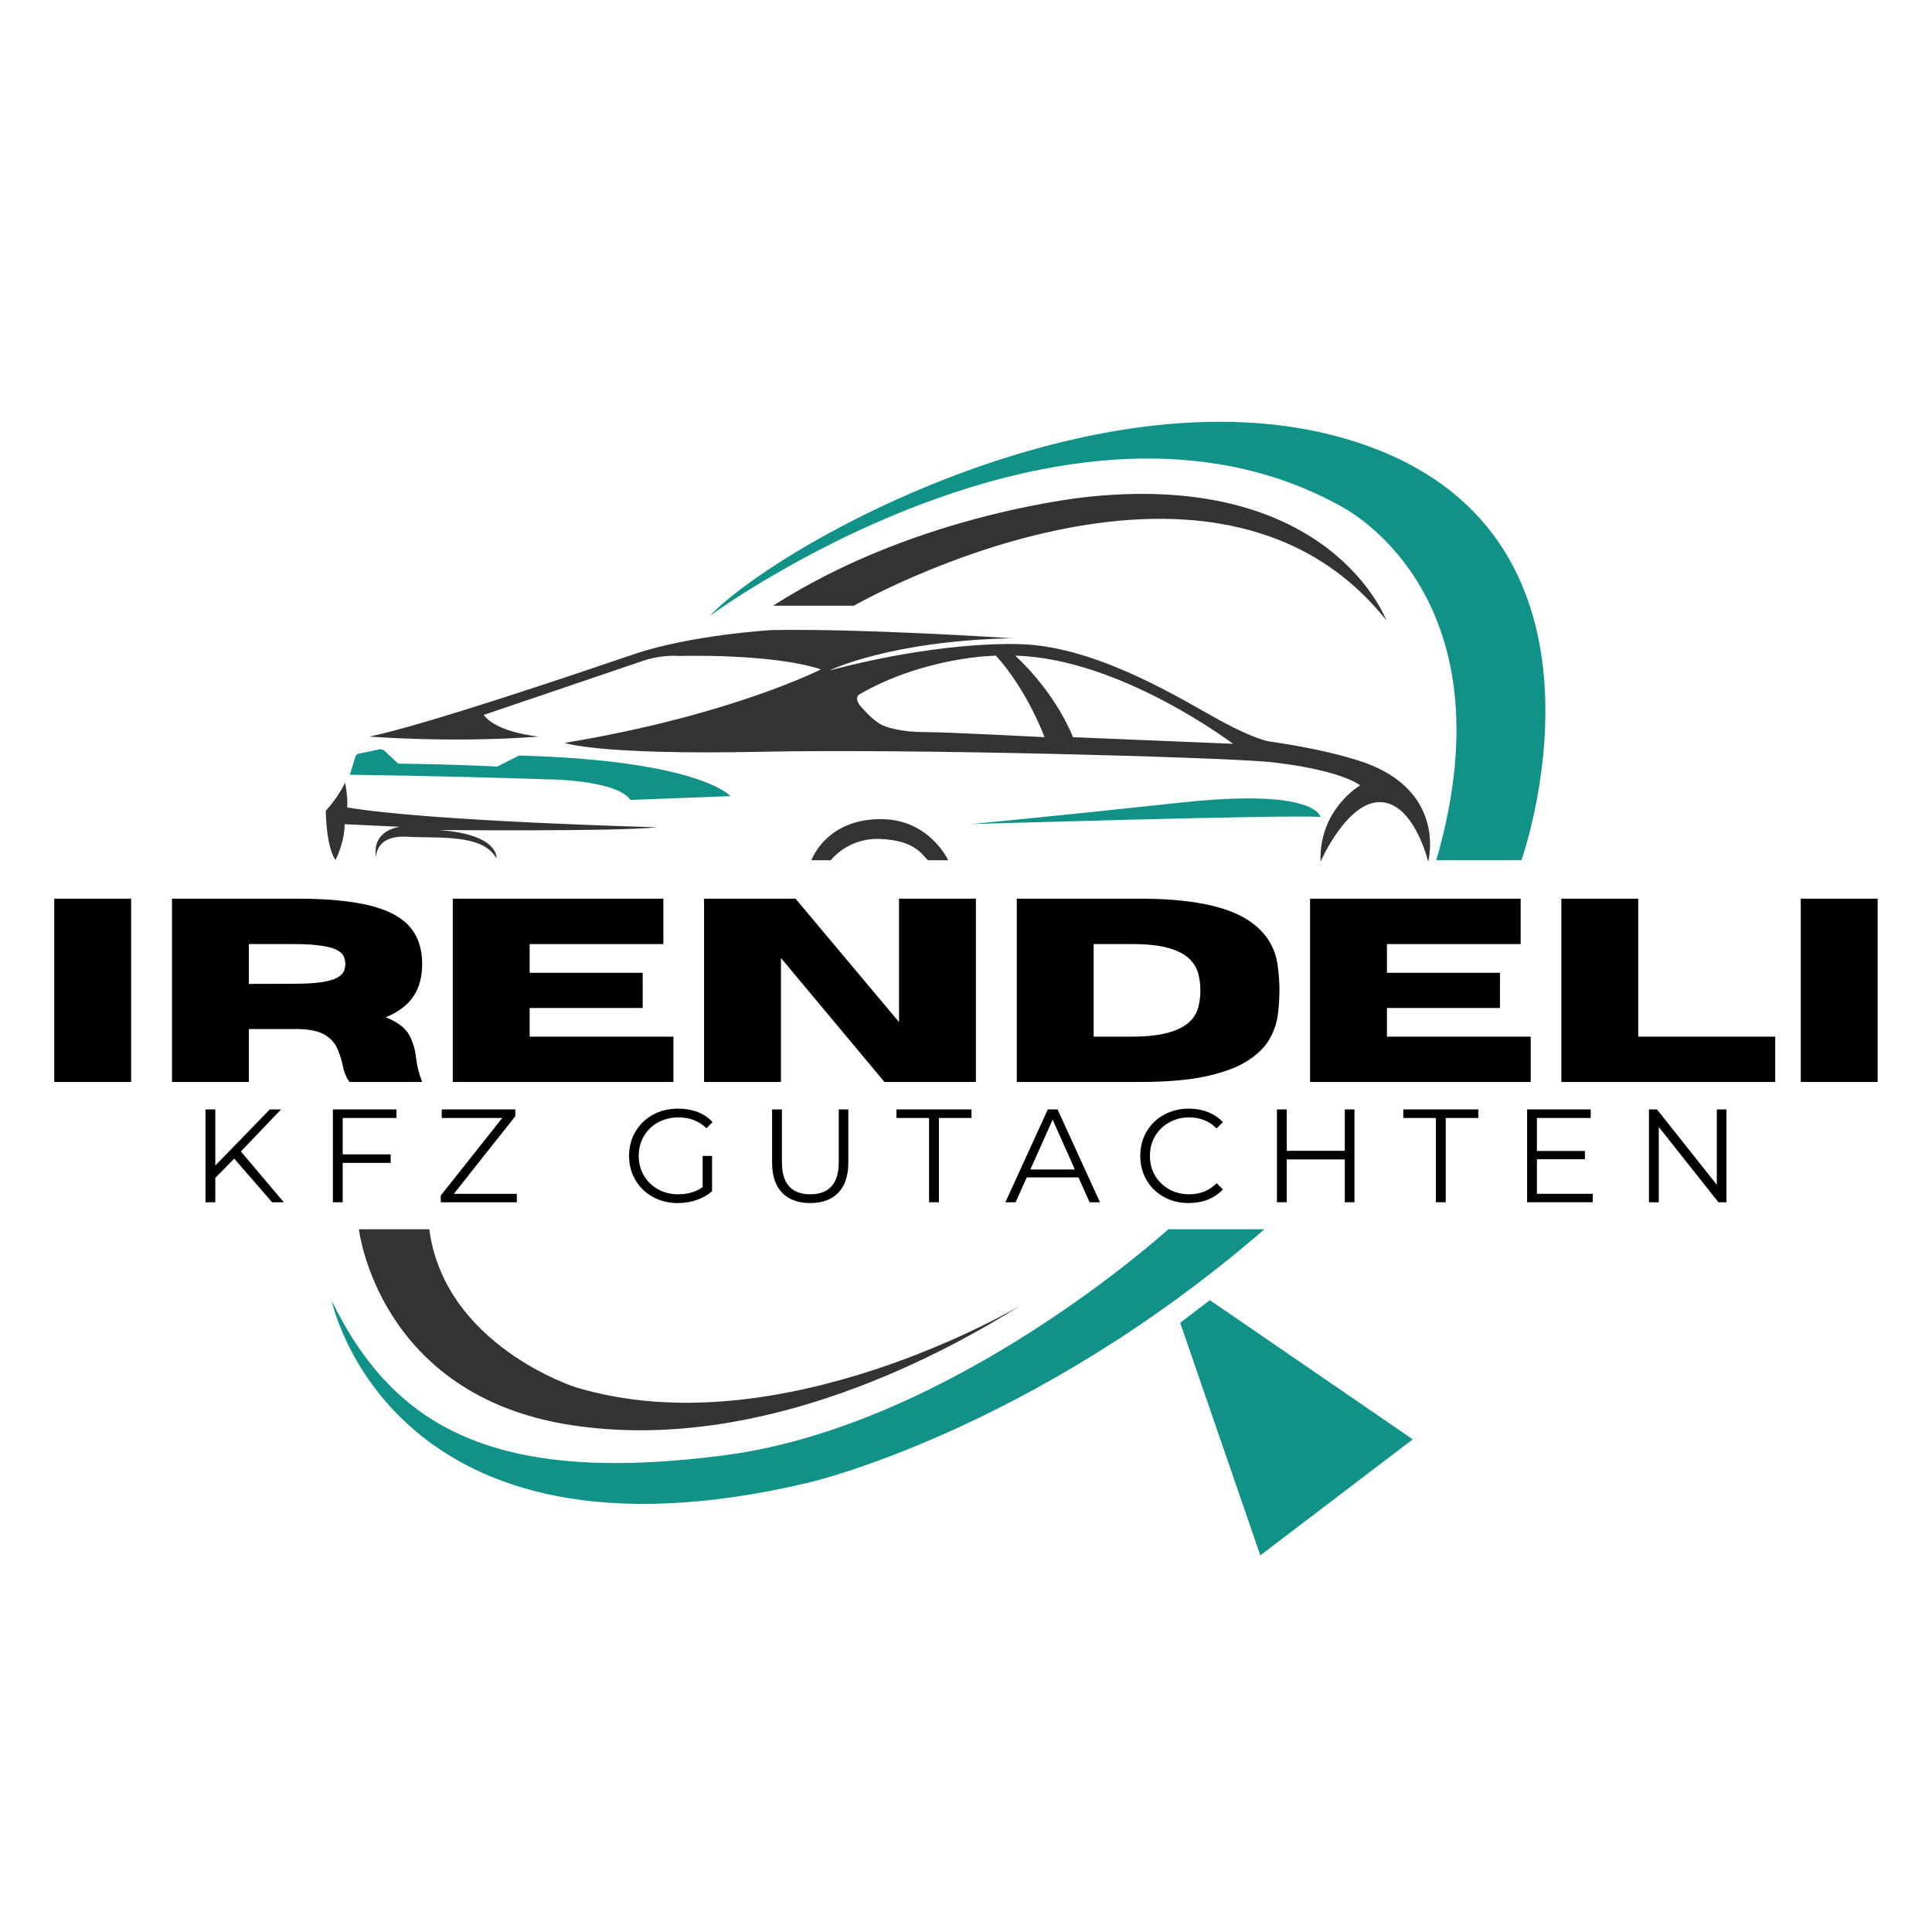 <svg xmlns="http://www.w3.org/2000/svg" xmlns:xlink="http://www.w3.org/1999/xlink" width="500" viewBox="0 0 375 375" height="500" preserveAspectRatio="xMidYMid meet"><defs><g></g><clipPath id="89c680b6c6"><path d="M 63.234 95 L 278 95 L 278 278 L 63.234 278 Z M 63.234 95 " clip-rule="nonzero"></path></clipPath><clipPath id="659395e5f6"><path d="M 229 252 L 275 252 L 275 302 L 229 302 Z M 229 252 " clip-rule="nonzero"></path></clipPath><clipPath id="225b1e403c"><path d="M 217.148 265.816 L 246.758 243.281 L 274.312 279.484 L 244.703 302.02 Z M 217.148 265.816 " clip-rule="nonzero"></path></clipPath><clipPath id="c8ef3407df"><path d="M 229.074 256.742 L 234.832 252.359 L 274.246 279.398 L 244.637 301.934 Z M 229.074 256.742 " clip-rule="nonzero"></path></clipPath></defs><path fill="#109288" d="M 188.5 159.957 C 188.5 159.957 203.387 158.555 229.48 155.754 C 255.578 152.953 256.281 158.559 256.281 158.559 C 249.012 158.121 188.5 159.957 188.5 159.957 Z M 67.91 150.383 C 67.91 150.383 85.516 150.582 105.801 151.258 C 105.801 151.258 119.578 151.246 122.383 155.273 L 141.777 154.527 C 141.777 154.527 135.953 147.609 100.75 146.648 L 96.504 148.793 C 96.504 148.793 88.84 148.355 77.281 148.223 L 74.641 145.734 C 74.375 145.48 74.004 145.375 73.645 145.449 L 69.621 146.281 C 69.32 146.344 69.082 146.562 68.992 146.855 Z M 137.707 119.586 C 137.707 119.586 206.539 68.883 259.871 98.043 C 259.871 98.043 294.023 114.359 278.785 166.965 L 295.309 166.965 C 295.309 166.965 316.617 107.238 268.016 87.535 C 219.414 67.832 152.156 104.613 137.707 119.586 Z M 226.77 238.598 C 226.77 238.598 184.996 276.691 140.598 282.473 C 96.199 288.254 76.492 277.219 64.41 252.523 C 64.41 252.523 75.707 307.168 157.148 287.727 C 157.148 287.727 200.234 277.742 245.422 238.598 Z M 226.77 238.598 " fill-opacity="1" fill-rule="nonzero"></path><g clip-path="url(#89c680b6c6)"><path fill="#333333" d="M 266 148.457 C 266 148.457 260.16 145.891 246.27 143.902 C 246.27 143.902 243.492 143.496 236.754 139.816 C 230.008 136.141 214.273 126.156 199.562 125.105 C 199.562 125.105 184.91 123.836 161 130.141 C 161 130.141 172.562 124.414 196.383 123.883 C 196.383 123.883 167.336 121.953 149.707 122.301 C 149.707 122.301 134.059 123.234 123.082 126.973 C 112.109 130.711 82.449 140.75 71.707 142.969 C 71.707 142.969 87.707 144.254 104.633 142.969 C 104.633 142.969 96.461 142.27 93.891 138.766 L 124.836 128.258 C 124.836 128.258 128.074 127.059 131.84 127.324 C 131.84 127.324 149.707 126.77 159.336 129.922 C 159.336 129.922 141.91 138.852 109.598 144.195 C 109.598 144.195 116.078 146.59 147.836 145.918 C 176.789 145.309 235.41 146.938 246.152 147.875 C 246.152 147.875 258.996 149.043 264.016 152.426 C 264.016 152.426 255.961 157.098 256.309 167.258 C 256.309 167.258 261.449 155.465 267.984 155.695 C 274.523 155.93 277.211 167.258 277.211 167.258 C 277.211 167.258 280.711 154.41 266 148.457 Z M 179.359 142.094 C 175.039 142.094 172.121 141.219 171.012 140.633 C 169.902 140.047 168.387 138.648 167.043 137.07 C 165.699 135.496 166.75 134.793 166.75 134.793 C 179.652 127.379 193.312 127.262 193.312 127.262 C 199.445 134.035 202.746 143.082 202.746 143.082 C 202.746 143.082 183.684 142.094 179.359 142.094 Z M 208.262 143.086 C 204.523 133.863 197.055 127.266 197.055 127.266 C 217.434 127.766 239.32 144.371 239.32 144.371 Z M 66.977 151.902 C 66.977 151.902 65.867 154.469 63.238 157.391 C 63.238 157.391 63.238 164.047 65.105 166.965 C 65.105 166.965 66.844 163.711 66.902 159.973 L 77.629 160.484 C 77.629 160.484 72.113 161.008 72.988 166.438 C 72.988 166.438 72.727 162.059 79.031 162.41 C 85.336 162.762 93.656 161.797 96.371 166.613 C 96.371 166.613 96.996 161.922 85.07 161.098 C 85.07 161.098 119.75 161.445 127.547 160.57 C 127.547 160.57 83.406 159.434 67.383 156.719 C 67.387 156.719 67.59 154.965 66.977 151.902 Z M 161.262 166.965 C 161.262 166.965 164.59 162.496 171.07 162.848 C 177.551 163.199 178.867 165.738 180.094 166.965 L 184.035 166.965 C 184.035 166.965 180.441 159.082 171.16 158.996 C 161.875 158.906 158.375 164.773 157.496 166.965 Z M 269.066 120.375 C 269.066 120.375 258.414 91.699 211.703 96.379 C 211.703 96.379 178.426 99.359 150.055 117.57 L 165.727 117.57 C 165.73 117.574 235.176 77.812 269.066 120.375 Z M 69.664 238.598 C 69.664 238.598 73.34 270.828 110.82 276.605 C 148.301 282.383 184.559 261.895 198.219 253.312 C 198.219 253.312 151.457 281.336 111.695 269.25 C 111.695 269.25 86.301 261.195 83.324 238.598 Z M 69.664 238.598 " fill-opacity="1" fill-rule="nonzero"></path></g><g fill="#000000" fill-opacity="1"><g transform="translate(6.563, 210.01)"><g><path d="M 18.891 0 L 3.969 0 L 3.969 -35.578 L 18.891 -35.578 Z M 18.891 0 "></path></g></g></g><g fill="#000000" fill-opacity="1"><g transform="translate(29.414, 210.01)"><g><path d="M 52.531 0 L 38.422 0 C 37.773 -0.895 37.32 -2.035 37.062 -3.422 C 36.82 -4.492 36.473 -5.547 36.016 -6.578 C 35.555 -7.609 34.758 -8.469 33.625 -9.156 C 32.488 -9.844 30.805 -10.211 28.578 -10.266 L 18.891 -10.266 L 18.891 0 L 3.969 0 L 3.969 -35.578 L 28.234 -35.578 C 34.035 -35.578 38.719 -35.141 42.281 -34.266 C 45.844 -33.398 48.441 -32.035 50.078 -30.172 C 51.711 -28.316 52.531 -25.895 52.531 -22.906 C 52.531 -20.406 51.961 -18.305 50.828 -16.609 C 49.691 -14.91 47.906 -13.562 45.469 -12.562 C 47.82 -11.594 49.348 -10.426 50.047 -9.062 C 50.754 -7.695 51.191 -6.195 51.359 -4.562 C 51.523 -3.102 51.914 -1.582 52.531 0 Z M 18.891 -19.031 L 27.422 -19.062 C 29.797 -19.062 31.664 -19.164 33.031 -19.375 C 34.406 -19.594 35.422 -19.891 36.078 -20.266 C 36.734 -20.641 37.148 -21.051 37.328 -21.5 C 37.516 -21.957 37.609 -22.426 37.609 -22.906 C 37.609 -23.383 37.516 -23.852 37.328 -24.312 C 37.148 -24.781 36.734 -25.195 36.078 -25.562 C 35.422 -25.938 34.406 -26.227 33.031 -26.438 C 31.664 -26.656 29.797 -26.766 27.422 -26.766 L 18.891 -26.766 Z M 18.891 -19.031 "></path></g></g></g><g fill="#000000" fill-opacity="1"><g transform="translate(83.915, 210.01)"><g><path d="M 46.797 0 L 3.969 0 L 3.969 -35.578 L 44.844 -35.578 L 44.844 -26.766 L 18.891 -26.766 L 18.891 -21.188 L 40.828 -21.188 L 40.828 -14.359 L 18.891 -14.359 L 18.891 -8.797 L 46.797 -8.797 Z M 46.797 0 "></path></g></g></g><g fill="#000000" fill-opacity="1"><g transform="translate(132.69, 210.01)"><g><path d="M 56.734 0 L 38.984 0 L 18.891 -24.062 L 18.891 0 L 3.969 0 L 3.969 -35.578 L 21.719 -35.578 L 41.812 -11.625 L 41.812 -35.578 L 56.734 -35.578 Z M 56.734 0 "></path></g></g></g><g fill="#000000" fill-opacity="1"><g transform="translate(193.386, 210.01)"><g><path d="M 27.766 0 L 3.969 0 L 3.969 -35.578 L 27.766 -35.578 C 37.492 -35.578 44.488 -34.211 48.75 -31.484 C 52.188 -29.285 54.145 -26.289 54.625 -22.5 C 54.844 -20.863 54.953 -19.285 54.953 -17.766 C 54.953 -16.266 54.848 -14.691 54.641 -13.047 C 54.43 -11.398 53.879 -9.805 52.984 -8.266 C 52.098 -6.723 50.68 -5.332 48.734 -4.094 C 46.797 -2.852 44.133 -1.859 40.75 -1.109 C 37.375 -0.367 33.047 0 27.766 0 Z M 26.344 -8.797 C 33.938 -8.797 38.227 -10.711 39.219 -14.547 C 39.477 -15.617 39.609 -16.691 39.609 -17.766 C 39.609 -18.859 39.473 -19.938 39.203 -21 C 38.93 -22.07 38.352 -23.039 37.469 -23.906 C 36.582 -24.77 35.254 -25.461 33.484 -25.984 C 31.723 -26.504 29.344 -26.766 26.344 -26.766 L 18.891 -26.766 L 18.891 -8.797 Z M 26.344 -8.797 "></path></g></g></g><g fill="#000000" fill-opacity="1"><g transform="translate(250.315, 210.01)"><g><path d="M 46.797 0 L 3.969 0 L 3.969 -35.578 L 44.844 -35.578 L 44.844 -26.766 L 18.891 -26.766 L 18.891 -21.188 L 40.828 -21.188 L 40.828 -14.359 L 18.891 -14.359 L 18.891 -8.797 L 46.797 -8.797 Z M 46.797 0 "></path></g></g></g><g fill="#000000" fill-opacity="1"><g transform="translate(299.09, 210.01)"><g><path d="M 45.484 0 L 3.969 0 L 3.969 -35.578 L 18.891 -35.578 L 18.891 -8.797 L 45.484 -8.797 Z M 45.484 0 "></path></g></g></g><g fill="#000000" fill-opacity="1"><g transform="translate(345.56, 210.01)"><g><path d="M 18.891 0 L 3.969 0 L 3.969 -35.578 L 18.891 -35.578 Z M 18.891 0 "></path></g></g></g><g fill="#000000" fill-opacity="1"><g transform="translate(36.945, 233.357)"><g><path d="M 8.516 -8.469 L 4.844 -4.734 L 4.844 0 L 2.938 0 L 2.938 -18.016 L 4.844 -18.016 L 4.844 -7.125 L 15.422 -18.016 L 17.609 -18.016 L 9.812 -9.859 L 18.141 0 L 15.875 0 Z M 8.516 -8.469 "></path></g></g></g><g fill="#000000" fill-opacity="1"><g transform="translate(61.674, 233.357)"><g><path d="M 4.844 -16.359 L 4.844 -9.297 L 14.156 -9.297 L 14.156 -7.641 L 4.844 -7.641 L 4.844 0 L 2.938 0 L 2.938 -18.016 L 15.281 -18.016 L 15.281 -16.359 Z M 4.844 -16.359 "></path></g></g></g><g fill="#000000" fill-opacity="1"><g transform="translate(84.396, 233.357)"><g><path d="M 15.922 -1.641 L 15.922 0 L 1.156 0 L 1.156 -1.312 L 13.094 -16.359 L 1.344 -16.359 L 1.344 -18.016 L 15.625 -18.016 L 15.625 -16.703 L 3.703 -1.641 Z M 15.922 -1.641 "></path></g></g></g><g fill="#000000" fill-opacity="1"><g transform="translate(107.581, 233.357)"><g></g></g></g><g fill="#000000" fill-opacity="1"><g transform="translate(120.757, 233.357)"><g><path d="M 15.625 -9 L 17.453 -9 L 17.453 -2.141 C 16.609 -1.398 15.609 -0.832 14.453 -0.438 C 13.305 -0.039 12.098 0.156 10.828 0.156 C 9.023 0.156 7.406 -0.238 5.969 -1.031 C 4.531 -1.82 3.398 -2.914 2.578 -4.312 C 1.754 -5.707 1.344 -7.27 1.344 -9 C 1.344 -10.738 1.754 -12.305 2.578 -13.703 C 3.398 -15.098 4.531 -16.191 5.969 -16.984 C 7.406 -17.773 9.035 -18.172 10.859 -18.172 C 12.234 -18.172 13.492 -17.953 14.641 -17.516 C 15.785 -17.078 16.754 -16.426 17.547 -15.562 L 16.359 -14.359 C 14.941 -15.766 13.133 -16.469 10.938 -16.469 C 9.477 -16.469 8.16 -16.145 6.984 -15.5 C 5.805 -14.863 4.883 -13.973 4.219 -12.828 C 3.551 -11.691 3.219 -10.414 3.219 -9 C 3.219 -7.594 3.551 -6.32 4.219 -5.188 C 4.883 -4.062 5.801 -3.172 6.969 -2.516 C 8.133 -1.867 9.445 -1.547 10.906 -1.547 C 12.758 -1.547 14.332 -2.008 15.625 -2.938 Z M 15.625 -9 "></path></g></g></g><g fill="#000000" fill-opacity="1"><g transform="translate(147.081, 233.357)"><g><path d="M 10.188 0.156 C 7.852 0.156 6.035 -0.508 4.734 -1.844 C 3.43 -3.188 2.781 -5.133 2.781 -7.688 L 2.781 -18.016 L 4.688 -18.016 L 4.688 -7.766 C 4.688 -5.672 5.156 -4.109 6.094 -3.078 C 7.039 -2.055 8.406 -1.547 10.188 -1.547 C 11.988 -1.547 13.359 -2.055 14.297 -3.078 C 15.242 -4.109 15.719 -5.672 15.719 -7.766 L 15.719 -18.016 L 17.578 -18.016 L 17.578 -7.688 C 17.578 -5.133 16.926 -3.188 15.625 -1.844 C 14.332 -0.508 12.52 0.156 10.188 0.156 Z M 10.188 0.156 "></path></g></g></g><g fill="#000000" fill-opacity="1"><g transform="translate(173.895, 233.357)"><g><path d="M 6.438 -16.359 L 0.109 -16.359 L 0.109 -18.016 L 14.672 -18.016 L 14.672 -16.359 L 8.344 -16.359 L 8.344 0 L 6.438 0 Z M 6.438 -16.359 "></path></g></g></g><g fill="#000000" fill-opacity="1"><g transform="translate(195.098, 233.357)"><g><path d="M 14.234 -4.812 L 4.188 -4.812 L 2.031 0 L 0.047 0 L 8.281 -18.016 L 10.172 -18.016 L 18.406 0 L 16.391 0 Z M 13.531 -6.359 L 9.219 -16.031 L 4.891 -6.359 Z M 13.531 -6.359 "></path></g></g></g><g fill="#000000" fill-opacity="1"><g transform="translate(219.982, 233.357)"><g><path d="M 10.75 0.156 C 8.969 0.156 7.359 -0.238 5.922 -1.031 C 4.492 -1.82 3.375 -2.914 2.562 -4.312 C 1.75 -5.707 1.344 -7.27 1.344 -9 C 1.344 -10.738 1.75 -12.305 2.562 -13.703 C 3.375 -15.098 4.5 -16.191 5.938 -16.984 C 7.383 -17.773 9 -18.172 10.781 -18.172 C 12.125 -18.172 13.359 -17.945 14.484 -17.5 C 15.617 -17.051 16.582 -16.398 17.375 -15.547 L 16.156 -14.328 C 14.75 -15.754 12.973 -16.469 10.828 -16.469 C 9.41 -16.469 8.117 -16.141 6.953 -15.484 C 5.785 -14.836 4.867 -13.945 4.203 -12.812 C 3.547 -11.688 3.219 -10.414 3.219 -9 C 3.219 -7.594 3.547 -6.32 4.203 -5.188 C 4.867 -4.062 5.785 -3.172 6.953 -2.516 C 8.117 -1.867 9.41 -1.547 10.828 -1.547 C 12.992 -1.547 14.77 -2.266 16.156 -3.703 L 17.375 -2.5 C 16.582 -1.633 15.613 -0.973 14.469 -0.516 C 13.332 -0.066 12.094 0.156 10.75 0.156 Z M 10.75 0.156 "></path></g></g></g><g fill="#000000" fill-opacity="1"><g transform="translate(244.917, 233.357)"><g><path d="M 17.984 -18.016 L 17.984 0 L 16.109 0 L 16.109 -8.312 L 4.844 -8.312 L 4.844 0 L 2.938 0 L 2.938 -18.016 L 4.844 -18.016 L 4.844 -9.984 L 16.109 -9.984 L 16.109 -18.016 Z M 17.984 -18.016 "></path></g></g></g><g fill="#000000" fill-opacity="1"><g transform="translate(272.271, 233.357)"><g><path d="M 6.438 -16.359 L 0.109 -16.359 L 0.109 -18.016 L 14.672 -18.016 L 14.672 -16.359 L 8.344 -16.359 L 8.344 0 L 6.438 0 Z M 6.438 -16.359 "></path></g></g></g><g fill="#000000" fill-opacity="1"><g transform="translate(293.474, 233.357)"><g><path d="M 15.672 -1.641 L 15.672 0 L 2.938 0 L 2.938 -18.016 L 15.281 -18.016 L 15.281 -16.359 L 4.844 -16.359 L 4.844 -9.953 L 14.156 -9.953 L 14.156 -8.344 L 4.844 -8.344 L 4.844 -1.641 Z M 15.672 -1.641 "></path></g></g></g><g fill="#000000" fill-opacity="1"><g transform="translate(317.123, 233.357)"><g><path d="M 17.984 -18.016 L 17.984 0 L 16.422 0 L 4.844 -14.609 L 4.844 0 L 2.938 0 L 2.938 -18.016 L 4.5 -18.016 L 16.109 -3.391 L 16.109 -18.016 Z M 17.984 -18.016 "></path></g></g></g><g clip-path="url(#659395e5f6)"><g clip-path="url(#225b1e403c)"><g clip-path="url(#c8ef3407df)"><path fill="#109288" d="M 217.148 265.816 L 246.758 243.281 L 274.223 279.367 L 244.613 301.906 Z M 217.148 265.816 " fill-opacity="1" fill-rule="nonzero"></path></g></g></g></svg>